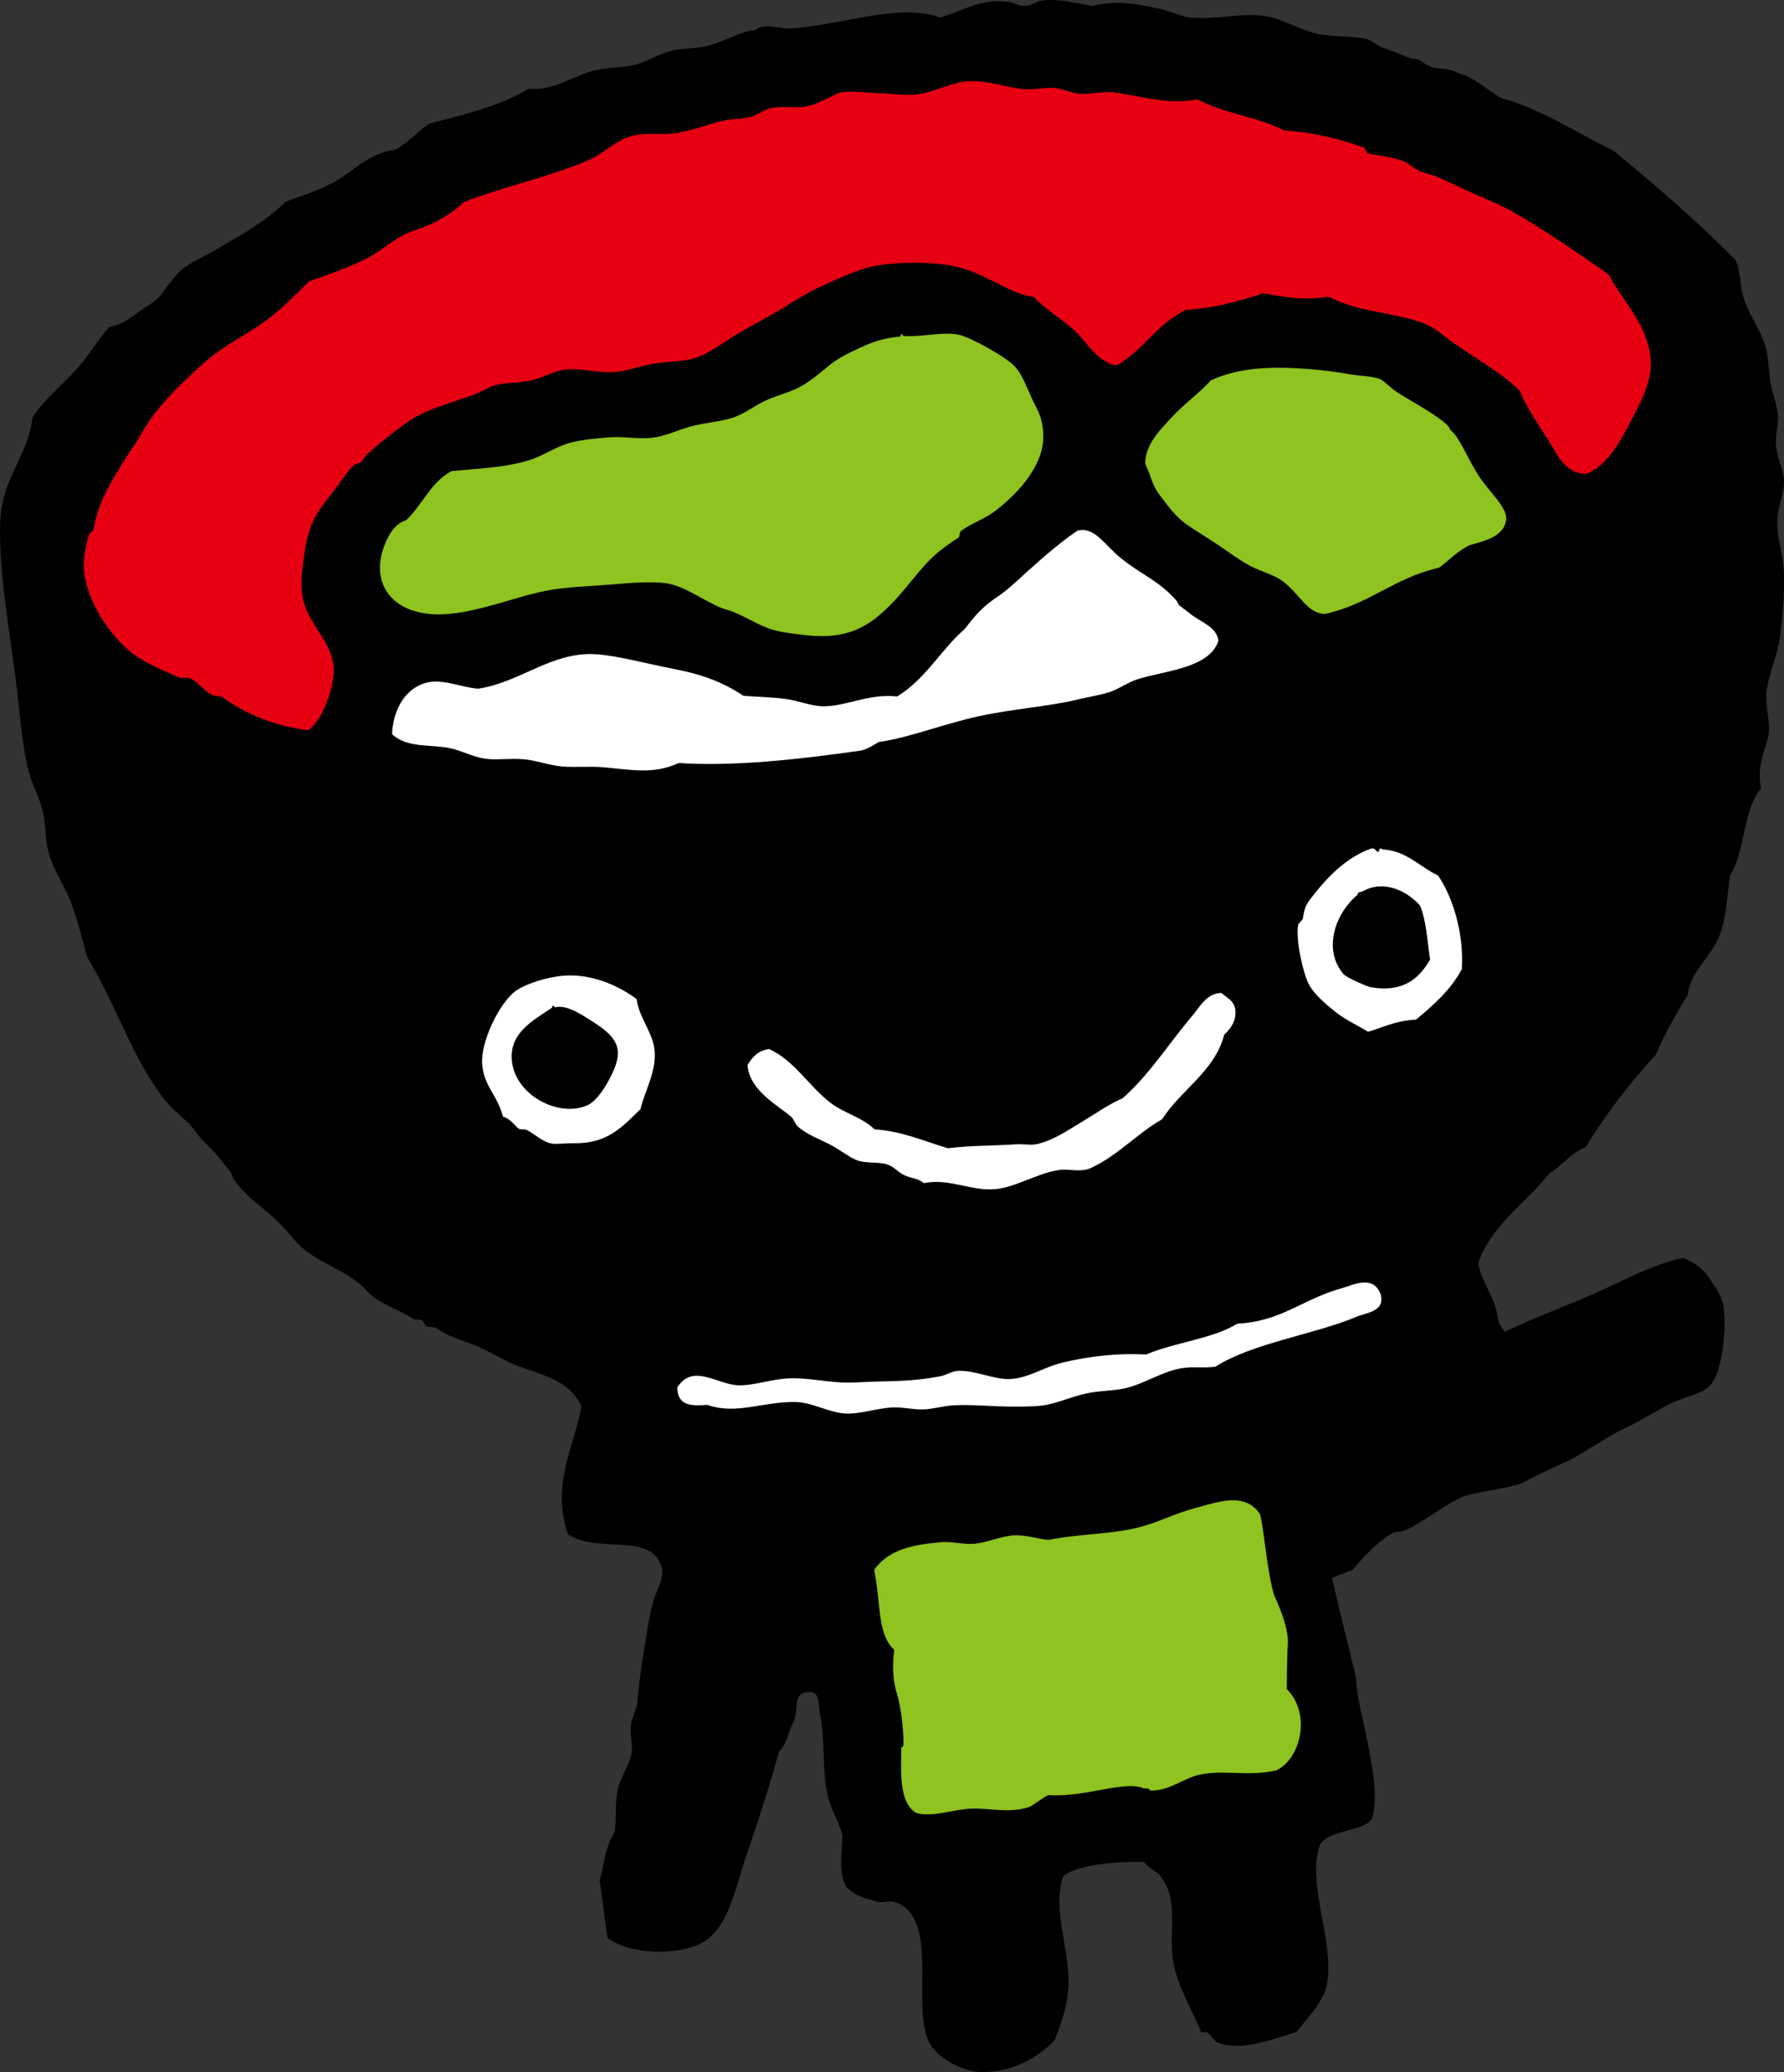 <?xml version="1.0" encoding="utf-8"?>
<!-- Generator: Adobe Illustrator 22.1.0, SVG Export Plug-In . SVG Version: 6.00 Build 0)  -->
<svg version="1.1" id="レイヤー_1" xmlns="http://www.w3.org/2000/svg" xmlns:xlink="http://www.w3.org/1999/xlink" x="0px"
	 y="0px" viewBox="0 0 43.059 50" style="enable-background:new 0 0 43.059 50;" xml:space="preserve">
<rect x="0" y="0" width="43.059" height="50" fill="#333333" stroke="none"/>
<style type="text/css">
	.st0{fill-rule:evenodd;clip-rule:evenodd;}
	.st1{fill-rule:evenodd;clip-rule:evenodd;fill:#E60012;}
	.st2{fill-rule:evenodd;clip-rule:evenodd;fill:#8FC31F;}
	.st3{fill-rule:evenodd;clip-rule:evenodd;fill:#FFFFFF;}
</style>
<g>
	<path class="st0" d="M32.725,40.457c0.025,0.56,0.203,1.129,0.299,1.666c0.106,0.589,0.243,1.205,0.092,1.768
		c-0.254,0.329-1.037,0.256-1.252,0.615c-0.348,0.923,0.355,2.342,0.163,3.39c-0.069,0.378-0.472,0.808-0.735,1.139
		c-0.579,0.173-1.34,0.48-1.895,0.257c-0.176-0.071-0.161-0.312-0.403-0.243c-0.214-0.557-0.577-1.082-0.684-1.762
		c-0.102-0.644,0.142-1.402-0.267-1.967c-0.102-0.182-0.322-0.206-0.424-0.388c-0.551-0.014-1.563,0.034-1.957,0.34
		c-0.269,0.797,0.142,1.732,0.127,2.58c-0.009,0.538-0.173,0.959-0.332,1.38c-0.465,0.483-1.111,0.799-1.825,0.767
		c-0.379-0.016-1.015-0.325-1.211-0.725c-0.439-0.896,0.281-3.03-0.829-3.375c-0.117-0.036-0.305,0.031-0.447-0.014
		c-0.277-0.086-0.476-0.115-0.716-0.349c-0.206-0.351-0.1-0.858-0.095-1.248c-0.07-0.299-0.262-0.574-0.347-0.917
		c-0.16-0.657-0.052-1.306-0.204-2.05c-0.029-0.141,0.018-0.47-0.215-0.491c-0.49-0.024-0.268,0.493-0.421,0.725
		c-0.119,0.237-0.157,0.534-0.348,0.715c-0.166,0.642-0.453,1.535-0.776,2.479c-0.289,0.844-0.44,1.815-1.118,2.154
		c-0.563,0.282-1.694,0.275-2.244-0.14c-0.063-0.461-0.125-0.922-0.188-1.384c0.113-0.393,0.143-0.849,0.362-1.162
		c0.052-0.324-0.005-0.659,0.08-1.049c0.062-0.288,0.273-0.562,0.328-0.861c0.034-0.183-0.04-0.436-0.016-0.665
		c0.019-0.187,0.128-0.36,0.15-0.54c0.048-0.387,0.075-0.751,0.143-1.133c0.069-0.388,0.127-0.89,0.259-1.369
		c0.052-0.188,0.262-0.512,0.193-0.769c-0.238-0.879-1.546-0.323-2.261-0.806c-0.419-1.179,0.151-2.142,0.324-3.085
		c-0.285-0.627-0.918-0.749-1.543-0.979c-0.271-0.1-0.608-0.314-0.953-0.464c-0.236-0.103-0.481-0.175-0.705-0.275
		c-0.128-0.058-0.217-0.125-0.321-0.179c-0.06-0.03-0.162-0.006-0.228-0.043c-0.039-0.022-0.056-0.117-0.093-0.137
		c-0.077-0.039-0.162,0.004-0.228-0.043c-0.247-0.175-0.76-0.347-1.047-0.6c-0.403-0.498-1.063-0.665-1.552-1.051
		c-0.242-0.191-0.451-0.497-0.691-0.722c-0.37-0.347-0.706-0.539-1.023-0.974c-0.056-0.077-0.049-0.142-0.102-0.209
		c-0.078-0.101-0.154-0.188-0.268-0.335C5.181,27.8,5.001,27.634,4.85,27.471c-0.097-0.104-0.164-0.229-0.268-0.334
		c-0.157-0.161-0.416-0.358-0.599-0.587c-0.761-0.949-1.175-2.297-1.878-3.454c-0.129-0.447-0.224-0.886-0.406-1.355
		c-0.152-0.391-0.419-0.762-0.532-1.188c-0.075-0.286-0.061-0.641-0.128-0.947c-0.083-0.376-0.282-0.705-0.367-1.063
		c-0.159-0.677-0.205-1.512-0.316-2.331c-0.147-1.086-0.326-2.166-0.352-3.142c-0.008-0.315-0.002-0.63,0.037-0.822
		c0.124-0.82,0.65-1.334,0.744-2.178c0.332-0.507,0.837-0.866,1.226-1.353C2.198,8.478,2.4,8.162,2.639,7.889
		c0.324-0.06,0.527-0.229,0.761-0.4c0.151-0.11,0.334-0.192,0.471-0.361c0.118-0.144,0.364-0.513,0.577-0.671
		c0.196-0.147,0.458-0.254,0.689-0.39C5.723,5.72,6.372,5.385,6.902,4.862c0.434-0.148,0.803-0.279,1.126-0.449
		c0.503-0.265,0.835-0.715,1.524-0.801c0.304-0.182,0.525-0.428,0.805-0.628c0.882-0.222,1.759-0.446,2.408-0.846
		c0.569,0.068,1.022-0.289,1.573-0.436c0.303-0.08,0.654-0.06,0.948-0.129c0.331-0.076,0.617-0.274,0.917-0.346
		c0.304-0.075,0.596-0.048,0.874-0.119c0.369-0.094,0.888-0.382,1.136-0.377c0.259-0.201,0.565-0.027,0.884-0.046
		c1.192-0.071,2.581-0.621,3.599-0.265c0.543-0.147,0.956-0.469,1.656-0.373c0.115,0.016,0.243,0.098,0.384,0.096
		c0.155-0.001,0.284-0.114,0.427-0.132c0.394-0.05,0.811,0.07,1.205,0.133c0.607-0.155,1.12-0.043,1.643,0.074
		c0.23,0.052,0.475,0.177,0.695,0.202c0.62,0.07,1.252-0.124,1.851-0.028c0.411,0.065,0.81,0.332,1.244,0.424
		c0.409,0.087,0.84,0.038,1.205,0.134c0.12,0.031,0.188,0.125,0.321,0.179c0.228,0.092,0.442,0.164,0.706,0.275
		c0.053,0.022,0.168,0.01,0.228,0.043c0.06,0.034,0.182,0.145,0.321,0.178c0.17,0.043,0.398,0.013,0.612,0.14
		c0.422,0.103,0.686,0.415,1.046,0.6c1.001,0.288,1.805,0.833,2.694,1.267c1.022,0.831,2.018,1.698,2.955,2.641
		c0.134,0.289,0.103,0.631,0.201,0.937c0.133,0.415,0.423,0.774,0.532,1.189c0.065,0.245,0.064,0.564,0.119,0.874
		c0.042,0.233,0.15,0.509,0.172,0.719c0.024,0.224-0.067,0.517-0.047,0.748c0.028,0.327,0.184,0.592,0.191,0.864
		c0.01,0.327-0.16,0.655-0.162,0.987c-0.003,0.402,0.139,0.792,0.158,1.165c0.026,0.534-0.024,1.062-0.084,1.57
		c-0.055,0.464-0.276,0.91-0.332,1.381c-0.037,0.31,0.081,0.658,0.056,0.956c-0.032,0.371-0.314,0.762-0.187,1.36
		c-0.457,0.545-0.367,1.507-0.753,2.106c-0.069,0.552-0.087,1.017-0.249,1.443c-0.2,0.527-0.702,0.848-0.769,1.439
		c-0.281,0.461-0.555,0.928-0.769,1.44c-0.638,0.691-1.204,1.436-1.7,2.234c-0.374,0.15-0.556,0.447-0.878,0.638
		c-0.568,0.721-1.4,1.242-1.71,2.161c0.107,0.545,0.429,0.811,0.489,1.417c0.296,0.527,0.744,0.853,0.883,1.587
		c0,0-1.44,1.284-2.167,1.284s-1.454,0.162-1.858,0.242c-0.404,0.081-1.373,0.404-1.373,0.404s0.242,1.373,0.323,1.858
		C32.053,37.763,32.725,40.457,32.725,40.457z"/>
	<path class="st0" d="M35.846,32.437c0.073-0.036,0.155-0.137,0.207-0.164c0.747-0.393,1.664-0.719,2.494-1.088
		c0.66-0.294,1.318-0.663,2.071-0.832c0.292,0.112,0.522,0.28,0.713,0.606c0.079,0.134,0.231,0.295,0.268,0.568
		c0.082,0.613-0.049,1.573-0.291,1.868c-0.193,0.237-0.539,0.277-0.922,0.444c-0.277,0.12-0.769,0.443-1.131,0.608
		c-0.424,0.194-0.939,0.554-1.338,0.773c0,0-0.857,0.383-1.108,0.532c-0.251,0.148-0.9,0.194-1.393,0.33
		c-0.493,0.135-1.343,0.899-1.665,0.882c-0.323-0.017-1.101,0.912-1.101,0.912l-0.92,0.375l-1.264-3.404c0,0,1.262-0.903,1.92-1.111
		c0.658-0.207,1.478-0.406,1.809-0.55C34.527,33.039,35.846,32.437,35.846,32.437z"/>
	<path class="st1" d="M39.312,10.259c0.247-0.477,0.563-1.018,0.531-1.556c-0.051-0.834-0.644-1.395-1.025-2.086
		c-0.762-0.531-1.581-1.1-2.36-1.535c-0.274-0.153-0.578-0.272-0.87-0.402c-0.276-0.123-0.569-0.265-0.87-0.401
		C34.579,4.217,34.4,4.186,34.251,4.12c-0.143-0.063-0.275-0.196-0.404-0.242c-0.283-0.101-0.654-0.128-0.841-0.183
		c-0.028-0.008-0.058-0.123-0.093-0.136c-0.582-0.207-1.249-0.376-1.91-0.408c-0.641-0.331-1.471-0.413-2.105-0.754
		c-0.722,0.156-1.516-0.119-2.026-0.169c-0.273-0.028-0.528,0.053-0.811,0.035c-0.192-0.012-0.408-0.122-0.612-0.14
		c-0.244-0.02-0.497,0.049-0.739,0.027c-0.468-0.043-0.897-0.225-1.36-0.187c-0.417,0.035-0.814,0.267-1.218,0.314
		c-0.27,0.032-0.586-0.018-0.895-0.027c-0.297-0.009-0.749-0.069-0.966-0.017c-0.251,0.105-0.514,0.268-0.772,0.327
		c-0.276,0.064-0.576-0.009-0.884,0.045c-0.156,0.028-0.34,0.176-0.49,0.215c-0.221,0.058-0.434,0.038-0.656,0.089
		c-0.384,0.089-0.785,0.248-1.146,0.304c-0.383,0.058-0.737-0.032-1.103,0.075c-0.362,0.107-0.665,0.428-1.034,0.585
		c-0.907,0.389-2.064,0.641-2.98,0.998C10.898,5.16,10.514,5.39,10.037,5.55C9.583,5.679,9.261,6.024,8.868,6.228
		c-0.424,0.22-0.898,0.381-1.407,0.562C7.148,7.09,6.812,7.453,6.403,7.749C5.927,8.094,5.381,8.345,4.91,8.768
		c-0.625,0.56-1.174,1.099-1.54,1.767c-0.105,0.191-0.243,0.365-0.368,0.569c-0.342,0.557-0.64,1.036-0.74,1.659
		c-0.005,0.027-0.116,0.126-0.126,0.165c-0.079,0.302-0.129,0.602-0.11,0.831c0.058,0.707,0.577,1.504,1.078,1.931
		c0.352,0.3,0.787,0.464,1.201,0.653c0.098,0.045,0.206-0.013,0.301,0.034c0.25,0.121,0.404,0.461,0.725,0.421
		c0.586,0.431,1.283,0.718,2.115,0.826c0.208-0.173,0.333-0.406,0.431-0.652c0.098-0.245,0.209-0.624,0.173-0.914
		c-0.077-0.622-0.614-1.002-0.737-1.606c-0.069-0.341-0.03-0.605,0.017-0.967c0.102-0.782,0.24-1.029,0.677-1.576
		c0.162-0.202,0.328-0.471,0.504-0.662c0.049-0.053,0.162-0.056,0.209-0.102c0.048-0.048,0.069-0.113,0.126-0.166
		c0.324-0.296,0.695-0.587,1.004-0.804c0.439-0.308,1.09-0.465,1.616-0.664c0.193-0.073,0.325-0.171,0.49-0.215
		c0.262-0.069,0.582-0.052,0.874-0.119c0.286-0.064,0.531-0.223,0.782-0.254c0.427-0.053,0.835,0.093,1.267,0.051
		c0.267-0.027,0.552-0.134,0.864-0.192c0.33-0.061,0.726-0.05,1.02-0.138c0.348-0.104,0.696-0.383,1.033-0.585
		c0.345-0.206,0.707-0.389,1.033-0.585c0.328-0.197,0.648-0.415,1.034-0.585c0.379-0.168,0.834-0.384,1.199-0.46
		c0.591-0.122,1.416-0.102,1.851-0.029c0.829,0.139,1.445,0.705,2.033,0.763c0.302,0.316,0.67,0.518,1.002,0.828
		c0.3,0.282,0.53,0.744,1.003,0.828c0.654-0.374,0.971-1.003,1.673-1.34c0.736-0.049,1.311-0.221,1.874-0.403
		c0.475,0.091,0.948,0.185,1.57,0.084c0.736,0.387,1.587,0.367,2.314,0.651c0.271,0.106,0.441,0.282,0.652,0.431
		c0.565,0.399,1.19,0.738,1.644,1.186c0.157,0.393,0.441,0.797,0.678,1.17c0.227,0.357,0.413,0.836,0.93,0.838
		C38.738,11.264,39.055,10.757,39.312,10.259z"/>
	<path class="st2" d="M20.736,8.402c-0.312,0.141-0.533,0.267-0.689,0.39c-0.271,0.214-0.455,0.388-0.742,0.546
		c-0.237,0.13-0.547,0.197-0.844,0.337c-0.259,0.122-0.494,0.31-0.761,0.4c-0.303,0.102-0.67,0.122-1.01,0.211
		c-0.321,0.085-0.621,0.238-0.928,0.275c-0.369,0.044-0.684-0.034-1.04-0.008c-0.305,0.023-0.649,0.052-0.947,0.128
		c-0.374,0.097-0.67,0.331-1.053,0.44c-0.585,0.167-1.165,0.183-1.822,0.247c-0.52,0.279-0.699,0.817-1.1,1.187
		c-0.277,0.091-0.411,0.332-0.514,0.589c-0.3,0.756,0.017,1.328,0.581,1.554c1.045,0.419,2.411-0.314,3.497-0.474
		c0.464-0.069,0.997-0.084,1.467-0.125c0.357-0.031,0.904-0.077,1.258-0.022c0.416,0.064,0.803,0.358,1.264,0.57
		c0.101,0.046,0.187,0.059,0.312,0.106c0.358,0.137,0.672,0.36,1.026,0.455c0.219,0.059,0.511,0.091,0.758,0.12
		c1.021,0.116,1.55-0.213,2.116-0.807c0.358-0.376,0.639-0.795,0.964-1.095c0.193-0.178,0.432-0.344,0.607-0.453
		c0.024-0.015,0.025-0.134,0.053-0.155c0.25-0.191,0.574-0.292,0.825-0.483c0.631-0.482,1.167-1.137,1.167-1.79
		c0-0.481-0.153-0.657-0.274-0.927c-0.105-0.236-0.242-0.585-0.4-0.762c-0.222-0.248-1.101-0.725-1.367-0.779
		c-0.395-0.08-0.876,0.059-1.331,0.032c-0.007-0.001-0.068-0.107-0.073,0.01C21.258,8.169,21.049,8.26,20.736,8.402z"/>
	<path class="st2" d="M36.354,12.515c0.017-0.275-0.419-0.659-0.658-1.024c-0.251-0.382-0.466-0.935-0.668-1.096
		c-0.052-0.041-0.041-0.087-0.093-0.136c-0.294-0.272-0.885-0.581-1.221-0.799c-0.16-0.103-0.305-0.271-0.413-0.314
		c-0.184-0.074-0.477-0.069-0.758-0.12c-0.272-0.049-0.557-0.085-0.831-0.11c-0.99-0.086-1.792-0.058-2.487,0.263
		c-0.272,0.303-0.637,0.561-0.922,0.867c-0.302,0.325-0.654,0.672-0.663,1.129c0,0.035,0.076,0.171,0.112,0.281
		c0.124,0.383,0.225,0.468,0.39,0.689c0.351,0.469,0.541,0.538,1.086,0.891c0.39,0.253,0.739,0.531,1.056,0.673
		c0.186,0.084,0.475,0.177,0.632,0.285c0.448,0.308,0.623,0.824,1.075,0.819c1.082-0.244,1.66-0.87,2.742-1.114
		c0.251-0.18,0.443-0.404,0.742-0.545C35.875,13.045,36.328,12.928,36.354,12.515z"/>
	<path class="st3" d="M28.727,14.81c-0.083-0.067-0.22-0.166-0.248-0.189c-0.063-0.05-0.031-0.067-0.092-0.136
		c-0.422-0.477-0.809-0.596-1.323-1.008c-0.41-0.328-0.642-0.776-1.056-0.673c-0.441,0.3-0.795,0.614-1.203,0.979
		c-0.257,0.23-0.49,0.46-0.732,0.619c-0.372,0.245-0.559,0.478-0.785,0.774c-0.588,0.511-0.938,1.203-1.634,1.631
		c-0.66-0.076-1.187,0.223-1.749,0.237c-0.295,0.008-0.615-0.131-0.913-0.173c-0.368-0.051-0.689-0.052-1.049-0.081
		c-0.539-0.359-1.05-0.528-1.722-0.656c-0.585-0.113-1.311-0.311-1.827-0.346c-1.077-0.072-1.828,0.678-2.855,0.832
		c-0.479-0.045-0.922-0.281-1.351-0.113c-0.436,0.17-0.702,0.644-0.726,1.211c0.377,0.336,0.879,0.238,1.38,0.333
		c0.275,0.051,0.55,0.207,0.851,0.255c0.273,0.044,0.639-0.015,0.966,0.018c0.313,0.032,0.614,0.149,0.914,0.173
		c0.297,0.024,0.653-0.008,0.967,0.017c0.677,0.054,1.211,0.187,1.841-0.101c1.327,0.085,2.848-0.08,4.411-0.302
		c0.167-0.046,0.289-0.128,0.417-0.205c0.709-0.094,1.58-0.444,2.437-0.627c0.812-0.174,1.692-0.236,2.321-0.389
		c0.277-0.068,0.548-0.107,0.792-0.182c0.231-0.07,0.452-0.238,0.699-0.317c0.639-0.206,1.744-0.261,1.95-0.932
		C29.36,15.118,28.986,15.021,28.727,14.81z"/>
	<path class="st3" d="M34.179,24.604c0.43-0.359,0.846-0.728,1.104-1.217c0.053-0.852-0.209-1.726-0.574-2.26
		c-0.433-0.202-0.739-0.574-1.287-0.626c-0.073,0.016-0.115-0.082-0.131,0.018c-0.057,0.126-0.068-0.088-0.206-0.039
		c-0.586,0.209-1.032,0.681-1.327,1.048c-0.239,0.299-0.264,0.331-0.313,0.644c-0.004,0.026-0.108,0.113-0.114,0.149
		c-0.059,0.399,0.125,1.17,0.261,1.434c0.119,0.23,0.413,0.483,0.623,0.65c0.267,0.214,0.572,0.346,0.801,0.492
		C33.305,24.828,33.638,24.633,34.179,24.604z"/>
	<path class="st3" d="M13.618,23.544c-0.424,0.031-0.922,0.198-1.154,0.357c-0.409,0.281-0.872,1.253-0.826,1.781
		c0.046,0.542,0.349,0.708,0.505,1.267c0.163,0.034,0.292,0.227,0.373,0.284c0.059,0.041,0.139,0.002,0.206,0.038
		c0.18,0.098,0.38,0.282,0.578,0.322c0.123,0.027,0.353-0.009,0.533-0.005c0.838,0.019,1.189-0.403,1.625-0.821
		c0.106-0.456,0.399-0.915,0.338-1.448c-0.047-0.406-0.37-0.763-0.431-1.21C14.887,23.752,14.24,23.497,13.618,23.544z"/>
	<path class="st3" d="M32.417,31.077c-0.991,0.269-1.457,0.805-2.554,0.865c-0.581,0.365-1.523,0.452-2.199,0.744
		c-0.6-0.035-1.312,0.021-2.049,0.204c-0.423,0.104-0.775,0.355-1.209,0.386c-0.406,0.029-0.835-0.21-1.288-0.196
		c-0.128,0.004-0.281,0.104-0.427,0.132c-0.557,0.107-1.035,0.117-1.467,0.125c-0.239,0.005-0.495,0.024-0.739,0.027
		c-0.483,0.004-0.962-0.12-1.424-0.103c-0.435,0.014-0.848,0.177-1.238,0.168c-0.509-0.013-1.094-0.542-1.476,0.051
		c0.002,0.454,0.354,0.45,0.724,0.421c0.699,0.249,1.345-0.085,2.142-0.068c0.399,0.008,0.818,0.27,1.225,0.279
		c0.343,0.007,0.736-0.13,1.093-0.148c0.258-0.013,0.477,0.052,0.748,0.047c0.224-0.003,0.501-0.086,0.729-0.099
		c0.475-0.024,0.934,0.031,1.413,0.031c0.268,0,0.516,0.003,0.738-0.026c0.347-0.045,0.688-0.213,1.073-0.294
		c0.309-0.066,0.655-0.057,0.947-0.128c0.464-0.114,0.878-0.402,1.345-0.479c0.277-0.046,0.532,0.004,0.812-0.036
		c0.878-0.565,2.398-0.781,3.398-1.202c0.255-0.108,0.684-0.122,0.596-0.526C33.158,30.739,32.638,31.017,32.417,31.077z"/>
	<path class="st2" d="M30.753,38.499c-0.184-0.641-0.221-1.448-0.339-1.958c-0.365-0.545-1.003-0.297-1.506-0.166
		c-0.623,0.162-0.939,0.371-1.491,0.499c-0.674,0.156-1.393,0.141-2.113,0.287c-0.274-0.028-0.518-0.123-0.831-0.11
		c-0.298,0.013-0.626,0.167-0.937,0.201c-0.264,0.029-0.548-0.061-0.821-0.037c-0.68,0.059-1.257,0.169-1.616,0.665
		c0.174,0.874,0.066,1.53,0.485,1.937c0,0-0.092,0.545,0.059,1.034c0.151,0.489,0.164,1.162,0.164,1.162
		c-0.009,0.059,0.018,0.143-0.053,0.155c-0.005,0.586-0.063,1.336,0.363,1.583c0.41,0.107,0.847-0.083,1.321-0.106
		c0.417-0.02,0.934,0.122,1.404-0.041c0.082-0.029,0.416-0.293,0.48-0.287c0.828,0.067,1.844-0.363,2.278-0.162
		c0.059,0.009,0.144-0.017,0.156,0.054c0.481,0.012,0.794-0.3,1.209-0.386c0.574-0.122,1.163,0.053,1.841-0.102
		c0.583-0.274,0.853-1.358,0.253-1.962c0,0-0.002-0.674,0.025-1.102C31.111,39.227,30.753,38.499,30.753,38.499z"/>
	<path class="st0" d="M32.891,21.507c0.544-0.301,1.112,0.032,1.383,0.347c0.149,0.344,0.175,0.852,0.243,1.302
		c-0.258,0.44-0.63,0.808-1.446,0.664c-0.071-0.013-0.569-0.226-0.644-0.313c-0.519-0.612-0.178-1.493,0.341-1.916
		C32.761,21.526,32.842,21.528,32.891,21.507z"/>
	<path class="st0" d="M13.323,24.318c0.002-0.077,0.061-0.046,0.065-0.009c0.29-0.071,0.628,0.161,0.915,0.343
		c0.622,0.397,0.795,0.678,0.392,1.416c-0.132,0.242-0.32,0.516-0.519,0.604c-0.702,0.314-1.806-0.269-1.826-1.154
		C12.337,24.925,12.828,24.643,13.323,24.318z"/>
	<path class="st3" d="M29.476,23.96c0.177,0.152,0.393,0.214,0.334,0.589c-0.025,0.155-0.159,0.334-0.261,0.415
		c-0.227,0.889-1.043,1.329-1.499,2.044c-0.627,0.36-1.056,0.872-1.742,1.188c-0.268,0.1-0.515-0.001-0.755,0.039
		c-0.553,0.089-1.019,0.409-1.523,0.46c-0.576,0.059-1.108-0.269-1.732-0.145c-0.145-0.119-0.306-0.114-0.47-0.19
		c-0.152-0.071-0.252-0.209-0.416-0.261c-0.211-0.068-0.499-0.02-0.711-0.094c-0.183-0.065-0.4-0.241-0.62-0.36
		c-0.292-0.158-0.586-0.252-0.823-0.459c-0.056-0.049-0.102-0.183-0.158-0.233c-0.324-0.281-1.011-0.633-1.058-1.251
		c0.107-0.18,0.236-0.342,0.518-0.388c0.625,0.279,0.974,0.922,1.511,1.317c0.331,0.245,0.73,0.326,1.036,0.621
		c0.673,0.045,1.195,0.287,1.774,0.457c0.55-0.069,1.007-0.055,1.637-0.095c0.176-0.012,0.359,0.027,0.507-0.005
		c0.389-0.085,0.735-0.326,1.07-0.526c0.338-0.202,0.656-0.433,1.001-0.58c0.661-0.587,1.112-1.32,1.694-2.006
		C28.969,24.283,29.121,23.974,29.476,23.96z"/>
</g>
</svg>
